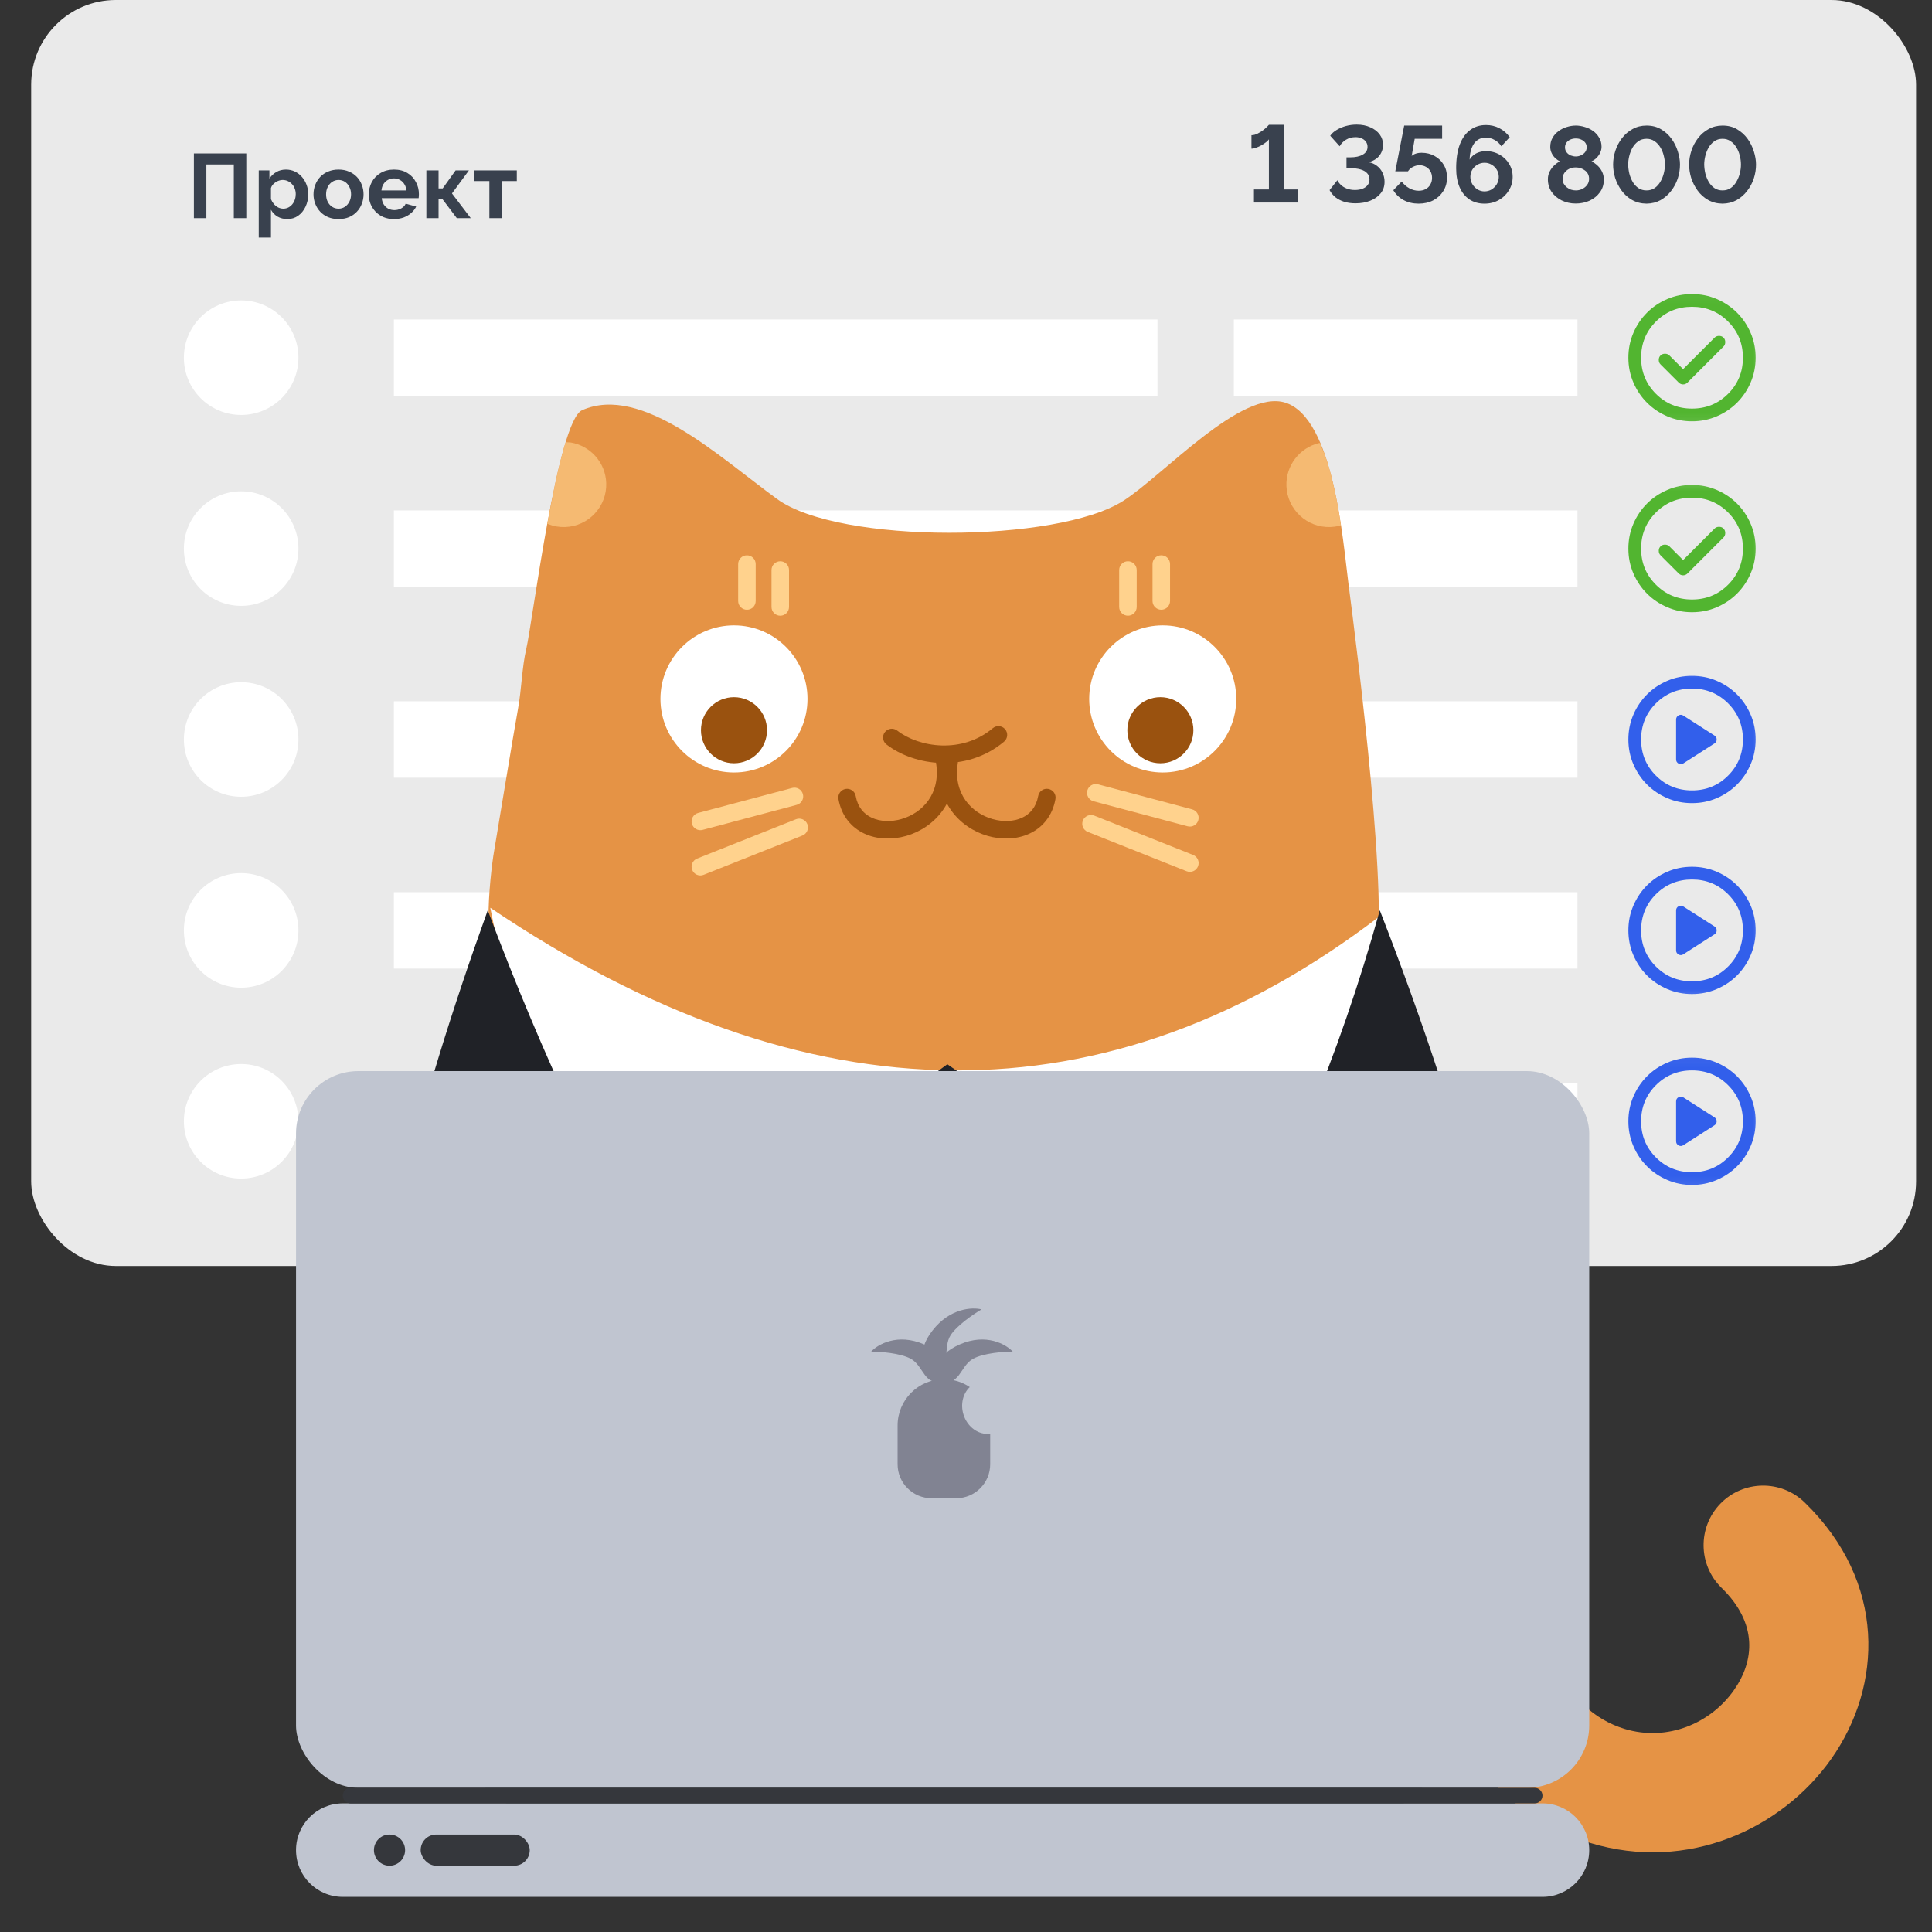 <svg width="124" height="124" viewBox="0 0 124 124" fill="none" xmlns="http://www.w3.org/2000/svg">
<rect x="0" y="0" width="124" height="124" fill="#333333" stroke="none"/>
<rect x="2" width="120.978" height="81.254" rx="5.429" fill="#EAEAEA"/>
<circle cx="15.478" cy="22.957" r="3.676" fill="white"/>
<rect x="25.28" y="20.507" width="49.01" height="4.901" fill="white"/>
<rect x="79.191" y="20.507" width="22.055" height="4.901" fill="white"/>
<mask id="mask0_1809_4958" style="mask-type:alpha" maskUnits="userSpaceOnUse" x="103" y="18" width="11" height="10">
<rect x="103.696" y="18.056" width="9.802" height="9.802" fill="#D9D9D9"/>
</mask>
<g mask="url(#mask0_1809_4958)">
<path d="M108.025 23.692L107.147 22.814C107.072 22.739 106.977 22.702 106.861 22.702C106.746 22.702 106.65 22.739 106.576 22.814C106.501 22.889 106.463 22.985 106.463 23.1C106.463 23.216 106.501 23.311 106.576 23.386L107.74 24.55C107.821 24.632 107.916 24.673 108.025 24.673C108.134 24.673 108.23 24.632 108.311 24.55L110.619 22.242C110.694 22.168 110.731 22.072 110.731 21.957C110.731 21.841 110.694 21.746 110.619 21.671C110.544 21.596 110.449 21.558 110.333 21.558C110.217 21.558 110.122 21.596 110.047 21.671L108.025 23.692ZM108.597 27.041C108.032 27.041 107.501 26.934 107.004 26.72C106.507 26.505 106.075 26.214 105.708 25.847C105.34 25.479 105.049 25.047 104.835 24.55C104.62 24.053 104.513 23.522 104.513 22.957C104.513 22.392 104.62 21.861 104.835 21.364C105.049 20.867 105.34 20.435 105.708 20.068C106.075 19.7 106.507 19.409 107.004 19.195C107.501 18.98 108.032 18.873 108.597 18.873C109.162 18.873 109.693 18.98 110.19 19.195C110.687 19.409 111.119 19.7 111.487 20.068C111.854 20.435 112.145 20.867 112.36 21.364C112.574 21.861 112.681 22.392 112.681 22.957C112.681 23.522 112.574 24.053 112.36 24.55C112.145 25.047 111.854 25.479 111.487 25.847C111.119 26.214 110.687 26.505 110.19 26.72C109.693 26.934 109.162 27.041 108.597 27.041ZM108.597 26.225C109.509 26.225 110.282 25.908 110.915 25.275C111.548 24.642 111.865 23.869 111.865 22.957C111.865 22.045 111.548 21.273 110.915 20.64C110.282 20.006 109.509 19.69 108.597 19.69C107.685 19.69 106.912 20.006 106.279 20.64C105.646 21.273 105.33 22.045 105.33 22.957C105.33 23.869 105.646 24.642 106.279 25.275C106.912 25.908 107.685 26.225 108.597 26.225Z" fill="#52B530"/>
</g>
<circle cx="15.478" cy="35.209" r="3.676" fill="white"/>
<rect x="25.28" y="32.759" width="49.01" height="4.901" fill="white"/>
<rect x="79.191" y="32.759" width="22.055" height="4.901" fill="white"/>
<mask id="mask1_1809_4958" style="mask-type:alpha" maskUnits="userSpaceOnUse" x="103" y="30" width="11" height="11">
<rect x="103.696" y="30.309" width="9.802" height="9.802" fill="#D9D9D9"/>
</mask>
<g mask="url(#mask1_1809_4958)">
<path d="M108.025 35.945L107.147 35.067C107.072 34.992 106.977 34.954 106.861 34.954C106.746 34.954 106.65 34.992 106.576 35.067C106.501 35.142 106.463 35.237 106.463 35.353C106.463 35.468 106.501 35.564 106.576 35.639L107.74 36.803C107.821 36.884 107.916 36.925 108.025 36.925C108.134 36.925 108.23 36.884 108.311 36.803L110.619 34.495C110.694 34.42 110.731 34.325 110.731 34.209C110.731 34.093 110.694 33.998 110.619 33.923C110.544 33.848 110.449 33.811 110.333 33.811C110.217 33.811 110.122 33.848 110.047 33.923L108.025 35.945ZM108.597 39.294C108.032 39.294 107.501 39.187 107.004 38.972C106.507 38.758 106.075 38.467 105.708 38.099C105.34 37.732 105.049 37.299 104.835 36.803C104.62 36.306 104.513 35.775 104.513 35.21C104.513 34.645 104.62 34.114 104.835 33.617C105.049 33.12 105.34 32.688 105.708 32.32C106.075 31.953 106.507 31.662 107.004 31.447C107.501 31.233 108.032 31.125 108.597 31.125C109.162 31.125 109.693 31.233 110.19 31.447C110.687 31.662 111.119 31.953 111.487 32.32C111.854 32.688 112.145 33.12 112.36 33.617C112.574 34.114 112.681 34.645 112.681 35.21C112.681 35.775 112.574 36.306 112.36 36.803C112.145 37.299 111.854 37.732 111.487 38.099C111.119 38.467 110.687 38.758 110.19 38.972C109.693 39.187 109.162 39.294 108.597 39.294ZM108.597 38.477C109.509 38.477 110.282 38.16 110.915 37.527C111.548 36.894 111.865 36.122 111.865 35.21C111.865 34.297 111.548 33.525 110.915 32.892C110.282 32.259 109.509 31.942 108.597 31.942C107.685 31.942 106.912 32.259 106.279 32.892C105.646 33.525 105.33 34.297 105.33 35.21C105.33 36.122 105.646 36.894 106.279 37.527C106.912 38.16 107.685 38.477 108.597 38.477Z" fill="#52B530"/>
</g>
<circle cx="15.478" cy="47.462" r="3.676" fill="white"/>
<rect x="25.28" y="45.012" width="49.01" height="4.901" fill="white"/>
<rect x="79.191" y="45.012" width="22.055" height="4.901" fill="white"/>
<mask id="mask2_1809_4958" style="mask-type:alpha" maskUnits="userSpaceOnUse" x="103" y="42" width="11" height="11">
<rect x="103.696" y="42.561" width="9.802" height="9.802" fill="#D9D9D9"/>
</mask>
<g mask="url(#mask2_1809_4958)">
<path d="M108.046 48.994L110.037 47.717C110.132 47.656 110.18 47.571 110.18 47.462C110.18 47.353 110.132 47.268 110.037 47.207L108.046 45.931C107.944 45.862 107.84 45.857 107.734 45.915C107.629 45.973 107.576 46.063 107.576 46.186V48.738C107.576 48.861 107.629 48.951 107.734 49.009C107.84 49.067 107.944 49.062 108.046 48.994ZM108.597 51.546C108.032 51.546 107.501 51.439 107.004 51.225C106.507 51.01 106.075 50.719 105.708 50.352C105.34 49.984 105.049 49.552 104.835 49.055C104.62 48.558 104.513 48.027 104.513 47.462C104.513 46.897 104.62 46.366 104.835 45.869C105.049 45.372 105.34 44.94 105.708 44.573C106.075 44.205 106.507 43.914 107.004 43.7C107.501 43.485 108.032 43.378 108.597 43.378C109.162 43.378 109.693 43.485 110.19 43.7C110.687 43.914 111.119 44.205 111.487 44.573C111.854 44.94 112.145 45.372 112.36 45.869C112.574 46.366 112.681 46.897 112.681 47.462C112.681 48.027 112.574 48.558 112.36 49.055C112.145 49.552 111.854 49.984 111.487 50.352C111.119 50.719 110.687 51.01 110.19 51.225C109.693 51.439 109.162 51.546 108.597 51.546ZM108.597 50.73C109.509 50.73 110.282 50.413 110.915 49.78C111.548 49.147 111.865 48.374 111.865 47.462C111.865 46.55 111.548 45.777 110.915 45.144C110.282 44.511 109.509 44.195 108.597 44.195C107.685 44.195 106.912 44.511 106.279 45.144C105.646 45.777 105.33 46.55 105.33 47.462C105.33 48.374 105.646 49.147 106.279 49.78C106.912 50.413 107.685 50.73 108.597 50.73Z" fill="#325FEB"/>
</g>
<circle cx="15.478" cy="59.715" r="3.676" fill="white"/>
<rect x="25.28" y="57.265" width="49.01" height="4.901" fill="white"/>
<rect x="79.191" y="57.265" width="22.055" height="4.901" fill="white"/>
<mask id="mask3_1809_4958" style="mask-type:alpha" maskUnits="userSpaceOnUse" x="103" y="54" width="11" height="11">
<rect x="103.696" y="54.814" width="9.802" height="9.802" fill="#D9D9D9"/>
</mask>
<g mask="url(#mask3_1809_4958)">
<path d="M108.046 61.247L110.037 59.97C110.132 59.909 110.18 59.824 110.18 59.715C110.18 59.606 110.132 59.521 110.037 59.46L108.046 58.184C107.944 58.115 107.84 58.11 107.734 58.168C107.629 58.226 107.576 58.316 107.576 58.439V60.991C107.576 61.114 107.629 61.204 107.734 61.262C107.84 61.32 107.944 61.315 108.046 61.247ZM108.597 63.799C108.032 63.799 107.501 63.692 107.004 63.478C106.507 63.263 106.075 62.972 105.708 62.605C105.34 62.237 105.049 61.805 104.835 61.308C104.62 60.811 104.513 60.28 104.513 59.715C104.513 59.15 104.62 58.619 104.835 58.122C105.049 57.625 105.34 57.193 105.708 56.825C106.075 56.458 106.507 56.167 107.004 55.953C107.501 55.738 108.032 55.631 108.597 55.631C109.162 55.631 109.693 55.738 110.19 55.953C110.687 56.167 111.119 56.458 111.487 56.825C111.854 57.193 112.145 57.625 112.36 58.122C112.574 58.619 112.681 59.15 112.681 59.715C112.681 60.28 112.574 60.811 112.36 61.308C112.145 61.805 111.854 62.237 111.487 62.605C111.119 62.972 110.687 63.263 110.19 63.478C109.693 63.692 109.162 63.799 108.597 63.799ZM108.597 62.982C109.509 62.982 110.282 62.666 110.915 62.033C111.548 61.4 111.865 60.627 111.865 59.715C111.865 58.803 111.548 58.03 110.915 57.397C110.282 56.764 109.509 56.448 108.597 56.448C107.685 56.448 106.912 56.764 106.279 57.397C105.646 58.03 105.33 58.803 105.33 59.715C105.33 60.627 105.646 61.4 106.279 62.033C106.912 62.666 107.685 62.982 108.597 62.982Z" fill="#325FEB"/>
</g>
<circle cx="15.478" cy="71.967" r="3.676" fill="white"/>
<rect x="25.28" y="69.517" width="49.01" height="4.901" fill="#D9D9D9"/>
<rect x="79.191" y="69.517" width="22.055" height="4.901" fill="white"/>
<mask id="mask4_1809_4958" style="mask-type:alpha" maskUnits="userSpaceOnUse" x="103" y="67" width="11" height="10">
<rect x="103.696" y="67.066" width="9.802" height="9.802" fill="#D9D9D9"/>
</mask>
<g mask="url(#mask4_1809_4958)">
<path d="M108.046 73.499L110.037 72.223C110.132 72.162 110.18 72.076 110.18 71.968C110.18 71.859 110.132 71.773 110.037 71.712L108.046 70.436C107.944 70.368 107.84 70.363 107.734 70.421C107.629 70.478 107.576 70.569 107.576 70.691V73.244C107.576 73.366 107.629 73.457 107.734 73.514C107.84 73.572 107.944 73.567 108.046 73.499ZM108.597 76.052C108.032 76.052 107.501 75.945 107.004 75.73C106.507 75.516 106.075 75.225 105.708 74.857C105.34 74.49 105.049 74.057 104.835 73.56C104.62 73.063 104.513 72.532 104.513 71.968C104.513 71.403 104.62 70.872 104.835 70.375C105.049 69.878 105.34 69.445 105.708 69.078C106.075 68.71 106.507 68.419 107.004 68.205C107.501 67.99 108.032 67.883 108.597 67.883C109.162 67.883 109.693 67.99 110.19 68.205C110.687 68.419 111.119 68.71 111.487 69.078C111.854 69.445 112.145 69.878 112.36 70.375C112.574 70.872 112.681 71.403 112.681 71.968C112.681 72.532 112.574 73.063 112.36 73.56C112.145 74.057 111.854 74.49 111.487 74.857C111.119 75.225 110.687 75.516 110.19 75.73C109.693 75.945 109.162 76.052 108.597 76.052ZM108.597 75.235C109.509 75.235 110.282 74.918 110.915 74.285C111.548 73.652 111.865 72.88 111.865 71.968C111.865 71.055 111.548 70.283 110.915 69.65C110.282 69.017 109.509 68.7 108.597 68.7C107.685 68.7 106.912 69.017 106.279 69.65C105.646 70.283 105.33 71.055 105.33 71.968C105.33 72.88 105.646 73.652 106.279 74.285C106.912 74.918 107.685 75.235 108.597 75.235Z" fill="#325FEB"/>
</g>
<path d="M83.279 12.158V13H80.481V12.158H81.441V8.942C81.404 8.998 81.342 9.061 81.254 9.13C81.17 9.195 81.073 9.26 80.961 9.325C80.854 9.385 80.743 9.436 80.627 9.478C80.516 9.52 80.414 9.541 80.321 9.541V8.678C80.446 8.678 80.574 8.645 80.704 8.58C80.834 8.515 80.954 8.441 81.066 8.358C81.177 8.274 81.265 8.198 81.33 8.128C81.4 8.054 81.437 8.014 81.441 8.01H82.395V12.158H83.279ZM86.999 13.049C86.734 13.049 86.493 13.016 86.275 12.951C86.061 12.882 85.874 12.784 85.711 12.659C85.553 12.529 85.428 12.376 85.335 12.2L85.836 11.566C85.883 11.668 85.957 11.768 86.059 11.866C86.161 11.963 86.289 12.042 86.442 12.102C86.595 12.162 86.769 12.193 86.964 12.193C87.154 12.193 87.319 12.165 87.458 12.109C87.597 12.053 87.704 11.977 87.778 11.879C87.857 11.777 87.897 11.654 87.897 11.511C87.897 11.357 87.848 11.227 87.75 11.121C87.658 11.014 87.518 10.933 87.333 10.877C87.147 10.822 86.92 10.794 86.651 10.794H86.421V10.098H86.665C86.999 10.098 87.266 10.04 87.465 9.924C87.669 9.808 87.771 9.643 87.771 9.43C87.771 9.3 87.737 9.188 87.667 9.095C87.597 8.998 87.504 8.926 87.388 8.88C87.272 8.829 87.145 8.803 87.006 8.803C86.774 8.803 86.567 8.859 86.386 8.97C86.21 9.077 86.075 9.216 85.983 9.388L85.377 8.713C85.479 8.564 85.618 8.439 85.795 8.337C85.971 8.23 86.168 8.147 86.386 8.086C86.609 8.026 86.839 7.996 87.075 7.996C87.405 7.996 87.697 8.054 87.952 8.17C88.207 8.281 88.407 8.434 88.551 8.629C88.695 8.824 88.767 9.047 88.767 9.297C88.767 9.483 88.727 9.652 88.648 9.805C88.574 9.958 88.467 10.086 88.328 10.188C88.189 10.29 88.024 10.364 87.834 10.411C88.038 10.443 88.217 10.52 88.37 10.641C88.528 10.757 88.648 10.905 88.732 11.086C88.82 11.262 88.864 11.455 88.864 11.664C88.864 11.956 88.781 12.204 88.614 12.408C88.451 12.613 88.228 12.77 87.945 12.882C87.667 12.993 87.351 13.049 86.999 13.049ZM91.049 13.07C90.692 13.07 90.369 12.993 90.082 12.84C89.799 12.682 89.581 12.471 89.427 12.207L89.963 11.65C90.098 11.831 90.26 11.975 90.451 12.081C90.645 12.188 90.847 12.241 91.056 12.241C91.223 12.241 91.372 12.207 91.502 12.137C91.632 12.067 91.731 11.97 91.801 11.845C91.875 11.719 91.912 11.575 91.912 11.413C91.912 11.255 91.877 11.116 91.808 10.995C91.738 10.87 91.643 10.775 91.522 10.71C91.402 10.641 91.265 10.606 91.112 10.606C90.963 10.606 90.822 10.641 90.687 10.71C90.553 10.775 90.446 10.87 90.367 10.995H89.553L90.124 8.058H92.559V8.908H90.799L90.604 10.014C90.659 9.954 90.741 9.905 90.847 9.868C90.954 9.826 91.086 9.805 91.244 9.805C91.555 9.805 91.833 9.875 92.079 10.014C92.325 10.149 92.518 10.334 92.657 10.571C92.801 10.808 92.873 11.081 92.873 11.392C92.873 11.722 92.791 12.014 92.629 12.269C92.471 12.52 92.256 12.717 91.982 12.861C91.713 13 91.402 13.07 91.049 13.07ZM97.086 11.351C97.086 11.671 97.005 11.961 96.842 12.22C96.684 12.48 96.469 12.687 96.195 12.84C95.926 12.993 95.62 13.07 95.276 13.07C94.905 13.07 94.583 12.979 94.309 12.798C94.04 12.617 93.831 12.357 93.682 12.019C93.534 11.68 93.46 11.274 93.46 10.801C93.46 10.202 93.536 9.696 93.689 9.283C93.847 8.866 94.07 8.553 94.358 8.344C94.645 8.13 94.984 8.024 95.374 8.024C95.685 8.024 95.97 8.091 96.23 8.225C96.494 8.36 96.717 8.553 96.898 8.803L96.362 9.388C96.251 9.216 96.107 9.082 95.93 8.984C95.754 8.882 95.564 8.831 95.36 8.831C95.151 8.831 94.97 8.887 94.817 8.998C94.664 9.109 94.546 9.272 94.462 9.485C94.378 9.694 94.332 9.947 94.323 10.244C94.388 10.133 94.471 10.037 94.573 9.958C94.675 9.875 94.794 9.812 94.928 9.771C95.063 9.724 95.207 9.701 95.36 9.701C95.689 9.701 95.984 9.775 96.244 9.924C96.504 10.068 96.708 10.265 96.856 10.515C97.009 10.761 97.086 11.04 97.086 11.351ZM95.276 12.283C95.443 12.283 95.596 12.241 95.736 12.158C95.875 12.07 95.986 11.956 96.07 11.817C96.153 11.673 96.195 11.518 96.195 11.351C96.195 11.183 96.153 11.033 96.07 10.898C95.986 10.759 95.875 10.65 95.736 10.571C95.601 10.487 95.45 10.446 95.283 10.446C95.116 10.446 94.963 10.487 94.824 10.571C94.685 10.65 94.573 10.759 94.49 10.898C94.411 11.033 94.371 11.183 94.371 11.351C94.371 11.518 94.413 11.673 94.497 11.817C94.58 11.956 94.692 12.07 94.831 12.158C94.97 12.241 95.118 12.283 95.276 12.283ZM102.937 11.538C102.937 11.845 102.853 12.111 102.686 12.339C102.524 12.566 102.306 12.745 102.032 12.875C101.758 13 101.459 13.063 101.134 13.063C100.805 13.063 100.503 12.995 100.229 12.861C99.96 12.726 99.745 12.543 99.582 12.311C99.424 12.074 99.346 11.805 99.346 11.504C99.346 11.318 99.385 11.151 99.464 11.002C99.543 10.849 99.64 10.719 99.756 10.613C99.877 10.501 99.997 10.415 100.118 10.355C100.007 10.3 99.902 10.225 99.805 10.133C99.712 10.04 99.638 9.933 99.582 9.812C99.526 9.692 99.499 9.564 99.499 9.43C99.499 9.211 99.547 9.017 99.645 8.845C99.742 8.673 99.872 8.529 100.035 8.413C100.197 8.293 100.373 8.205 100.563 8.149C100.758 8.089 100.951 8.058 101.141 8.058C101.327 8.058 101.517 8.089 101.712 8.149C101.907 8.205 102.085 8.29 102.248 8.406C102.41 8.522 102.54 8.666 102.638 8.838C102.74 9.005 102.791 9.2 102.791 9.423C102.791 9.552 102.761 9.68 102.7 9.805C102.645 9.926 102.568 10.035 102.471 10.133C102.378 10.225 102.271 10.3 102.15 10.355C102.285 10.425 102.413 10.515 102.533 10.627C102.654 10.738 102.751 10.87 102.825 11.023C102.9 11.177 102.937 11.348 102.937 11.538ZM101.99 11.483C101.99 11.362 101.967 11.258 101.921 11.169C101.874 11.077 101.809 11 101.726 10.94C101.642 10.875 101.549 10.826 101.447 10.794C101.345 10.761 101.241 10.745 101.134 10.745C100.986 10.745 100.847 10.775 100.717 10.835C100.591 10.896 100.489 10.982 100.41 11.093C100.331 11.204 100.292 11.334 100.292 11.483C100.292 11.594 100.315 11.696 100.362 11.789C100.413 11.877 100.478 11.954 100.557 12.019C100.64 12.084 100.731 12.135 100.828 12.172C100.93 12.204 101.034 12.22 101.141 12.22C101.29 12.22 101.429 12.188 101.559 12.123C101.689 12.058 101.793 11.97 101.872 11.859C101.951 11.747 101.99 11.622 101.99 11.483ZM100.445 9.457C100.445 9.583 100.48 9.689 100.55 9.778C100.619 9.866 100.707 9.933 100.814 9.979C100.925 10.021 101.034 10.042 101.141 10.042C101.253 10.042 101.359 10.019 101.461 9.972C101.568 9.926 101.656 9.861 101.726 9.778C101.8 9.689 101.837 9.58 101.837 9.45C101.837 9.334 101.805 9.235 101.74 9.151C101.675 9.068 101.589 9.003 101.482 8.956C101.38 8.91 101.264 8.887 101.134 8.887C101.014 8.887 100.9 8.91 100.793 8.956C100.686 9.003 100.601 9.07 100.536 9.158C100.475 9.242 100.445 9.341 100.445 9.457ZM105.676 13.07C105.328 13.065 105.019 12.986 104.75 12.833C104.481 12.68 104.256 12.478 104.075 12.227C103.894 11.977 103.757 11.708 103.664 11.42C103.576 11.128 103.532 10.842 103.532 10.564C103.532 10.267 103.581 9.97 103.678 9.673C103.776 9.376 103.917 9.107 104.103 8.866C104.293 8.62 104.52 8.425 104.785 8.281C105.049 8.133 105.346 8.058 105.676 8.058C106.033 8.058 106.344 8.137 106.608 8.295C106.877 8.453 107.102 8.657 107.283 8.908C107.464 9.158 107.599 9.43 107.687 9.722C107.78 10.014 107.826 10.295 107.826 10.564C107.826 10.866 107.778 11.165 107.68 11.462C107.583 11.754 107.439 12.021 107.249 12.262C107.063 12.504 106.838 12.698 106.574 12.847C106.309 12.991 106.01 13.065 105.676 13.07ZM104.499 10.564C104.504 10.759 104.53 10.954 104.576 11.149C104.627 11.339 104.699 11.515 104.792 11.678C104.889 11.84 105.012 11.972 105.161 12.074C105.309 12.172 105.481 12.22 105.676 12.22C105.884 12.22 106.063 12.167 106.212 12.06C106.36 11.954 106.481 11.817 106.574 11.65C106.671 11.483 106.743 11.304 106.789 11.114C106.836 10.924 106.859 10.74 106.859 10.564C106.859 10.369 106.833 10.177 106.782 9.986C106.736 9.791 106.662 9.613 106.56 9.45C106.462 9.288 106.339 9.158 106.191 9.061C106.047 8.959 105.875 8.908 105.676 8.908C105.472 8.908 105.295 8.961 105.147 9.068C104.998 9.174 104.875 9.311 104.778 9.478C104.685 9.645 104.615 9.824 104.569 10.014C104.523 10.204 104.499 10.388 104.499 10.564ZM110.556 13.07C110.208 13.065 109.899 12.986 109.63 12.833C109.361 12.68 109.136 12.478 108.955 12.227C108.774 11.977 108.637 11.708 108.544 11.42C108.456 11.128 108.412 10.842 108.412 10.564C108.412 10.267 108.461 9.97 108.558 9.673C108.656 9.376 108.797 9.107 108.983 8.866C109.173 8.62 109.4 8.425 109.665 8.281C109.929 8.133 110.226 8.058 110.556 8.058C110.913 8.058 111.224 8.137 111.488 8.295C111.758 8.453 111.983 8.657 112.164 8.908C112.345 9.158 112.479 9.43 112.567 9.722C112.66 10.014 112.706 10.295 112.706 10.564C112.706 10.866 112.658 11.165 112.56 11.462C112.463 11.754 112.319 12.021 112.129 12.262C111.943 12.504 111.718 12.698 111.454 12.847C111.189 12.991 110.89 13.065 110.556 13.07ZM109.38 10.564C109.384 10.759 109.41 10.954 109.456 11.149C109.507 11.339 109.579 11.515 109.672 11.678C109.769 11.84 109.892 11.972 110.041 12.074C110.189 12.172 110.361 12.22 110.556 12.22C110.765 12.22 110.943 12.167 111.092 12.06C111.24 11.954 111.361 11.817 111.454 11.65C111.551 11.483 111.623 11.304 111.669 11.114C111.716 10.924 111.739 10.74 111.739 10.564C111.739 10.369 111.714 10.177 111.662 9.986C111.616 9.791 111.542 9.613 111.44 9.45C111.342 9.288 111.219 9.158 111.071 9.061C110.927 8.959 110.755 8.908 110.556 8.908C110.352 8.908 110.175 8.961 110.027 9.068C109.878 9.174 109.755 9.311 109.658 9.478C109.565 9.645 109.496 9.824 109.449 10.014C109.403 10.204 109.38 10.388 109.38 10.564Z" fill="#39414E"/>
<path d="M12.445 14V9.847H15.808V14H15.007V10.554H13.246V14H12.445ZM18.444 14.059C18.206 14.059 17.996 14.006 17.812 13.9C17.633 13.791 17.492 13.645 17.391 13.462V15.246H16.607V10.935H17.292V11.461C17.409 11.282 17.557 11.141 17.736 11.04C17.916 10.935 18.12 10.882 18.351 10.882C18.557 10.882 18.746 10.923 18.918 11.005C19.093 11.087 19.246 11.202 19.374 11.35C19.503 11.494 19.602 11.662 19.673 11.853C19.747 12.04 19.784 12.243 19.784 12.461C19.784 12.758 19.725 13.027 19.608 13.269C19.495 13.511 19.337 13.704 19.134 13.848C18.936 13.988 18.705 14.059 18.444 14.059ZM18.181 13.392C18.302 13.392 18.411 13.366 18.509 13.316C18.606 13.265 18.69 13.197 18.76 13.111C18.834 13.021 18.889 12.922 18.924 12.812C18.963 12.699 18.982 12.582 18.982 12.461C18.982 12.333 18.961 12.214 18.918 12.105C18.879 11.995 18.82 11.9 18.742 11.818C18.665 11.732 18.573 11.666 18.468 11.619C18.366 11.572 18.255 11.549 18.134 11.549C18.06 11.549 17.984 11.562 17.906 11.59C17.832 11.613 17.76 11.648 17.689 11.695C17.619 11.742 17.557 11.796 17.502 11.859C17.452 11.921 17.415 11.989 17.391 12.064V12.783C17.438 12.896 17.5 13 17.578 13.093C17.66 13.187 17.754 13.261 17.859 13.316C17.964 13.366 18.072 13.392 18.181 13.392ZM21.731 14.059C21.481 14.059 21.257 14.018 21.058 13.936C20.859 13.85 20.689 13.733 20.549 13.585C20.412 13.436 20.307 13.267 20.233 13.076C20.159 12.885 20.122 12.684 20.122 12.473C20.122 12.259 20.159 12.056 20.233 11.865C20.307 11.674 20.412 11.504 20.549 11.356C20.689 11.208 20.859 11.092 21.058 11.011C21.257 10.925 21.481 10.882 21.731 10.882C21.98 10.882 22.203 10.925 22.398 11.011C22.596 11.092 22.766 11.208 22.907 11.356C23.047 11.504 23.152 11.674 23.222 11.865C23.297 12.056 23.334 12.259 23.334 12.473C23.334 12.684 23.297 12.885 23.222 13.076C23.152 13.267 23.047 13.436 22.907 13.585C22.77 13.733 22.602 13.85 22.403 13.936C22.204 14.018 21.98 14.059 21.731 14.059ZM20.929 12.473C20.929 12.652 20.964 12.812 21.035 12.953C21.105 13.089 21.2 13.197 21.321 13.275C21.442 13.353 21.578 13.392 21.731 13.392C21.879 13.392 22.013 13.353 22.134 13.275C22.255 13.193 22.351 13.084 22.421 12.947C22.495 12.807 22.532 12.647 22.532 12.467C22.532 12.292 22.495 12.134 22.421 11.993C22.351 11.853 22.255 11.744 22.134 11.666C22.013 11.588 21.879 11.549 21.731 11.549C21.578 11.549 21.442 11.59 21.321 11.672C21.2 11.75 21.105 11.859 21.035 11.999C20.964 12.136 20.929 12.294 20.929 12.473ZM25.284 14.059C25.038 14.059 24.816 14.018 24.617 13.936C24.418 13.85 24.249 13.735 24.108 13.591C23.968 13.442 23.859 13.275 23.781 13.087C23.707 12.896 23.67 12.695 23.67 12.485C23.67 12.192 23.734 11.925 23.863 11.683C23.995 11.442 24.182 11.248 24.424 11.104C24.67 10.956 24.959 10.882 25.29 10.882C25.625 10.882 25.912 10.956 26.15 11.104C26.388 11.248 26.569 11.442 26.694 11.683C26.823 11.921 26.887 12.179 26.887 12.456C26.887 12.502 26.885 12.551 26.881 12.602C26.877 12.649 26.873 12.688 26.869 12.719H24.5C24.516 12.875 24.561 13.011 24.635 13.128C24.713 13.245 24.81 13.335 24.927 13.397C25.048 13.456 25.177 13.485 25.313 13.485C25.469 13.485 25.616 13.448 25.752 13.374C25.893 13.296 25.988 13.195 26.039 13.07L26.712 13.257C26.637 13.413 26.53 13.552 26.39 13.672C26.253 13.793 26.091 13.889 25.904 13.959C25.717 14.025 25.51 14.059 25.284 14.059ZM24.483 12.222H26.086C26.07 12.066 26.025 11.931 25.951 11.818C25.881 11.701 25.787 11.611 25.67 11.549C25.553 11.482 25.423 11.449 25.278 11.449C25.138 11.449 25.009 11.482 24.892 11.549C24.779 11.611 24.686 11.701 24.611 11.818C24.541 11.931 24.498 12.066 24.483 12.222ZM27.365 14V10.935H28.148V12.093H28.412L29.242 10.935H30.097L29.009 12.415L30.214 14H29.319L28.4 12.783H28.148V14H27.365ZM31.409 14V11.619H30.438V10.935H33.17V11.619H32.193V14H31.409Z" fill="#39414E"/>
<path fill-rule="evenodd" clip-rule="evenodd" d="M102.054 118.282C97.662 116.951 94.596 113.743 92.888 110.077C91.195 106.442 90.735 102.173 91.636 98.244C92.108 96.187 94.16 94.901 96.218 95.372C98.275 95.844 99.561 97.897 99.089 99.954C98.571 102.217 98.842 104.75 99.82 106.848C100.783 108.916 102.327 110.375 104.272 110.965C107.032 111.8 109.793 110.597 111.279 108.491C112.614 106.599 112.831 104.184 110.496 101.913C108.984 100.442 108.951 98.019 110.422 96.506C111.893 94.994 114.316 94.961 115.829 96.432C121.096 101.555 120.838 108.208 117.528 112.9C114.381 117.359 108.348 120.191 102.054 118.282Z" fill="#E59345"/>
<path fill-rule="evenodd" clip-rule="evenodd" d="M31.717 54.597C31.914 53.47 32.948 47.127 33.242 45.522C33.477 44.248 33.499 42.826 33.775 41.652C34.179 39.937 35.773 27.034 37.357 26.33C41.186 24.63 46.184 29.344 49.881 32.032C53.876 34.934 67.866 34.861 72.106 32.137C74.709 30.463 79.688 24.941 82.504 25.847C85.606 26.845 86.192 34.729 86.547 37.459C87.089 41.622 89.275 58.721 88.21 61.935C81.443 82.345 55.546 87.391 39.158 74.552C33.42 70.057 35.592 67.35 32.589 62.016C30.727 62.58 31.446 56.143 31.717 54.597Z" fill="#E59345"/>
<path fill-rule="evenodd" clip-rule="evenodd" d="M88.574 58.791C71.152 72.124 51.928 72.058 31.467 58.264C35.906 80.525 46.856 97.742 61.245 112.292H61.406C74.1 96.746 84.398 79.922 88.574 58.791Z" fill="white"/>
<path fill-rule="evenodd" clip-rule="evenodd" d="M88.558 58.425C83.355 77.209 74.051 92.941 60.876 105.791C47.431 93.313 38.247 76.901 31.304 58.425C12.298 111.18 29.189 122.774 60.176 120.193C85.946 123.04 112.085 118.95 88.558 58.425Z" fill="#202227"/>
<path fill-rule="evenodd" clip-rule="evenodd" d="M55.326 72.309L60.802 68.305L66.293 72.13C66.541 74.826 64.914 75.774 63.034 76.531L68.756 98.964L60.791 106.888L51.969 99.684L58.678 76.773C56.799 76.089 55.485 74.902 55.326 72.309Z" fill="#202227"/>
<path fill-rule="evenodd" clip-rule="evenodd" d="M35.126 33.599L35.634 31.037C35.811 30.215 35.996 29.448 36.185 28.78L36.31 28.38L36.636 28.401C37.888 28.613 38.863 29.683 38.909 31C38.961 32.508 37.78 33.773 36.274 33.825C35.897 33.839 35.536 33.775 35.204 33.648L35.126 33.599Z" fill="#F5BA72"/>
<path fill-rule="evenodd" clip-rule="evenodd" d="M82.566 31.189C82.52 29.872 83.419 28.738 84.653 28.439L84.707 28.433L85.052 29.241C85.436 30.358 85.717 31.623 85.929 32.849L86.06 33.709L85.938 33.752C85.761 33.794 85.578 33.819 85.39 33.825C83.884 33.877 82.618 32.697 82.566 31.189Z" fill="#F5BA72"/>
<path fill-rule="evenodd" clip-rule="evenodd" d="M36.534 101.519C37.799 103.374 40.941 105.337 42.838 106.519C44.759 107.717 49.576 109.1 51.31 105.874C52.69 103.306 45.521 96.966 44.277 94.907L36.534 101.519Z" fill="#E59345"/>
<path fill-rule="evenodd" clip-rule="evenodd" d="M38.388 104.181L46.954 97.429L44.565 94.746L36 101.497L38.388 104.181Z" fill="white"/>
<path fill-rule="evenodd" clip-rule="evenodd" d="M87.045 101.519C85.732 103.374 82.538 105.337 80.612 106.519C78.66 107.717 73.808 109.1 72.157 105.874C70.841 103.306 78.173 96.966 79.472 94.907L87.045 101.519Z" fill="#E59345"/>
<path fill-rule="evenodd" clip-rule="evenodd" d="M85.122 104.181L76.728 97.429L79.185 94.746L87.579 101.497L85.122 104.181Z" fill="white"/>
<path fill-rule="evenodd" clip-rule="evenodd" d="M47.108 40.137C49.712 40.137 51.827 42.253 51.827 44.858C51.827 47.463 49.712 49.579 47.108 49.579C44.504 49.579 42.389 47.463 42.389 44.858C42.389 42.253 44.504 40.137 47.108 40.137Z" fill="white"/>
<path fill-rule="evenodd" clip-rule="evenodd" d="M47.109 44.746C48.279 44.746 49.229 45.697 49.229 46.867C49.229 48.037 48.279 48.988 47.109 48.988C45.939 48.988 44.989 48.037 44.989 46.867C44.989 45.697 45.939 44.746 47.109 44.746Z" fill="#9A520F"/>
<path fill-rule="evenodd" clip-rule="evenodd" d="M74.626 40.137C77.23 40.137 79.345 42.253 79.345 44.858C79.345 47.463 77.23 49.579 74.626 49.579C72.022 49.579 69.907 47.463 69.907 44.858C69.907 42.253 72.022 40.137 74.626 40.137Z" fill="white"/>
<path fill-rule="evenodd" clip-rule="evenodd" d="M74.475 44.746C75.645 44.746 76.595 45.697 76.595 46.867C76.595 48.037 75.645 48.988 74.475 48.988C73.305 48.988 72.355 48.037 72.355 46.867C72.355 45.697 73.305 44.746 74.475 44.746Z" fill="#9A520F"/>
<path fill-rule="evenodd" clip-rule="evenodd" d="M60.414 48.97C59.068 48.932 57.789 48.475 56.893 47.779C56.648 47.588 56.604 47.234 56.794 46.989C56.985 46.744 57.339 46.7 57.584 46.89C58.275 47.428 59.318 47.813 60.446 47.846C61.567 47.878 62.74 47.561 63.719 46.738C63.957 46.538 64.312 46.569 64.512 46.806C64.712 47.044 64.681 47.399 64.444 47.599C63.223 48.626 61.768 49.009 60.414 48.97Z" fill="#9A520F"/>
<path fill-rule="evenodd" clip-rule="evenodd" d="M63.386 53.649C61.581 53.128 59.957 51.407 60.363 48.808C60.411 48.501 60.698 48.291 61.005 48.339C61.312 48.387 61.522 48.674 61.474 48.981C61.168 50.944 62.348 52.178 63.698 52.568C64.38 52.764 65.068 52.729 65.597 52.485C66.107 52.25 66.504 51.808 66.633 51.089C66.688 50.783 66.98 50.58 67.286 50.635C67.592 50.69 67.795 50.982 67.74 51.288C67.545 52.375 66.906 53.12 66.069 53.506C65.251 53.884 64.279 53.906 63.386 53.649Z" fill="#9A520F"/>
<path fill-rule="evenodd" clip-rule="evenodd" d="M55.485 53.507C54.648 53.121 54.009 52.376 53.814 51.289C53.759 50.983 53.962 50.691 54.268 50.636C54.574 50.581 54.866 50.784 54.921 51.09C55.05 51.809 55.447 52.251 55.957 52.486C56.486 52.73 57.174 52.765 57.856 52.569C59.201 52.181 60.386 50.95 60.08 48.982C60.032 48.675 60.242 48.388 60.549 48.34C60.856 48.292 61.143 48.502 61.191 48.809C61.597 51.413 59.967 53.131 58.168 53.65C57.275 53.907 56.303 53.885 55.485 53.507Z" fill="#9A520F"/>
<path fill-rule="evenodd" clip-rule="evenodd" d="M76.224 53.033L70.185 51.427C69.885 51.347 69.706 51.039 69.786 50.739C69.866 50.439 70.174 50.26 70.474 50.34L76.513 51.946C76.813 52.026 76.992 52.334 76.912 52.634C76.832 52.934 76.524 53.113 76.224 53.033Z" fill="#FFD28D"/>
<path fill-rule="evenodd" clip-rule="evenodd" d="M76.161 55.918L69.816 53.394C69.527 53.279 69.386 52.952 69.501 52.664C69.616 52.375 69.943 52.234 70.231 52.349L76.576 54.873C76.865 54.988 77.006 55.315 76.891 55.603C76.776 55.892 76.449 56.033 76.161 55.918Z" fill="#FFD28D"/>
<path fill-rule="evenodd" clip-rule="evenodd" d="M44.407 52.865C44.327 52.565 44.506 52.257 44.806 52.177L50.844 50.572C51.144 50.492 51.452 50.671 51.532 50.971C51.612 51.271 51.433 51.579 51.133 51.659L45.095 53.264C44.795 53.344 44.487 53.165 44.407 52.865Z" fill="#FFD28D"/>
<path fill-rule="evenodd" clip-rule="evenodd" d="M44.428 55.834C44.313 55.546 44.454 55.219 44.743 55.104L51.087 52.581C51.375 52.466 51.702 52.607 51.817 52.896C51.932 53.184 51.791 53.511 51.502 53.626L45.158 56.149C44.87 56.264 44.543 56.123 44.428 55.834Z" fill="#FFD28D"/>
<path fill-rule="evenodd" clip-rule="evenodd" d="M71.831 38.954V36.584C71.831 36.274 72.083 36.022 72.394 36.022C72.704 36.022 72.956 36.274 72.956 36.584V38.954C72.956 39.265 72.704 39.517 72.394 39.517C72.083 39.517 71.831 39.265 71.831 38.954Z" fill="#FFD28D"/>
<path fill-rule="evenodd" clip-rule="evenodd" d="M73.971 38.572V36.202C73.971 35.892 74.223 35.64 74.534 35.64C74.844 35.64 75.096 35.892 75.096 36.202V38.572C75.096 38.883 74.844 39.135 74.534 39.135C74.223 39.135 73.971 38.883 73.971 38.572Z" fill="#FFD28D"/>
<path fill-rule="evenodd" clip-rule="evenodd" d="M49.517 38.955V36.585C49.517 36.275 49.769 36.023 50.08 36.023C50.39 36.023 50.642 36.275 50.642 36.585V38.955C50.642 39.266 50.39 39.518 50.08 39.518C49.769 39.518 49.517 39.266 49.517 38.955Z" fill="#FFD28D"/>
<path fill-rule="evenodd" clip-rule="evenodd" d="M47.377 38.573V36.203C47.377 35.893 47.629 35.641 47.94 35.641C48.25 35.641 48.502 35.893 48.502 36.203V38.573C48.502 38.884 48.25 39.136 47.94 39.136C47.629 39.136 47.377 38.884 47.377 38.573Z" fill="#FFD28D"/>
<rect x="19" y="68.746" width="83" height="46" rx="4" fill="#C0C5D0"/>
<path d="M19 118.746C19 117.089 20.343 115.746 22 115.746H99C100.657 115.746 102 117.089 102 118.746C102 120.403 100.657 121.746 99 121.746H22C20.343 121.746 19 120.403 19 118.746Z" fill="#C0C5D0"/>
<circle cx="25" cy="118.746" r="1" fill="#35373C"/>
<rect x="27" y="117.746" width="7" height="2" rx="1" fill="#35373C"/>
<path d="M22 115.246C22 114.97 22.224 114.746 22.5 114.746H98.5C98.776 114.746 99 114.97 99 115.246C99 115.522 98.776 115.746 98.5 115.746H22.5C22.224 115.746 22 115.522 22 115.246Z" fill="#35373C"/>
<path d="M55.912 86.748C56.337 86.286 57.61 85.546 59.308 86.286C61.006 87.025 60.865 88.134 60.582 88.596C59.308 89.058 59.308 87.672 58.459 87.21C57.78 86.84 56.478 86.748 55.912 86.748Z" fill="#818392"/>
<path d="M65 86.748C64.576 86.286 63.302 85.546 61.604 86.286C59.906 87.025 60.047 88.134 60.33 88.596C61.604 89.058 61.604 87.672 62.453 87.21C63.132 86.84 64.434 86.748 65 86.748Z" fill="#818392"/>
<path d="M62.997 84.04C62.416 83.889 60.973 83.947 59.852 85.393C58.732 86.838 59.369 87.645 59.828 87.868C61.142 87.59 60.497 86.491 61.014 85.695C61.428 85.058 62.508 84.326 62.997 84.04Z" fill="#818392"/>
<path fill-rule="evenodd" clip-rule="evenodd" d="M60.582 88.519C58.941 88.519 57.61 89.85 57.61 91.491V93.978C57.61 95.184 58.588 96.161 59.793 96.161H61.37C62.576 96.161 63.553 95.184 63.553 93.978V92.017C62.828 92.12 62.087 91.604 61.836 90.783C61.632 90.113 61.811 89.429 62.242 89.026C61.768 88.706 61.197 88.519 60.582 88.519Z" fill="#818392"/>
</svg>
